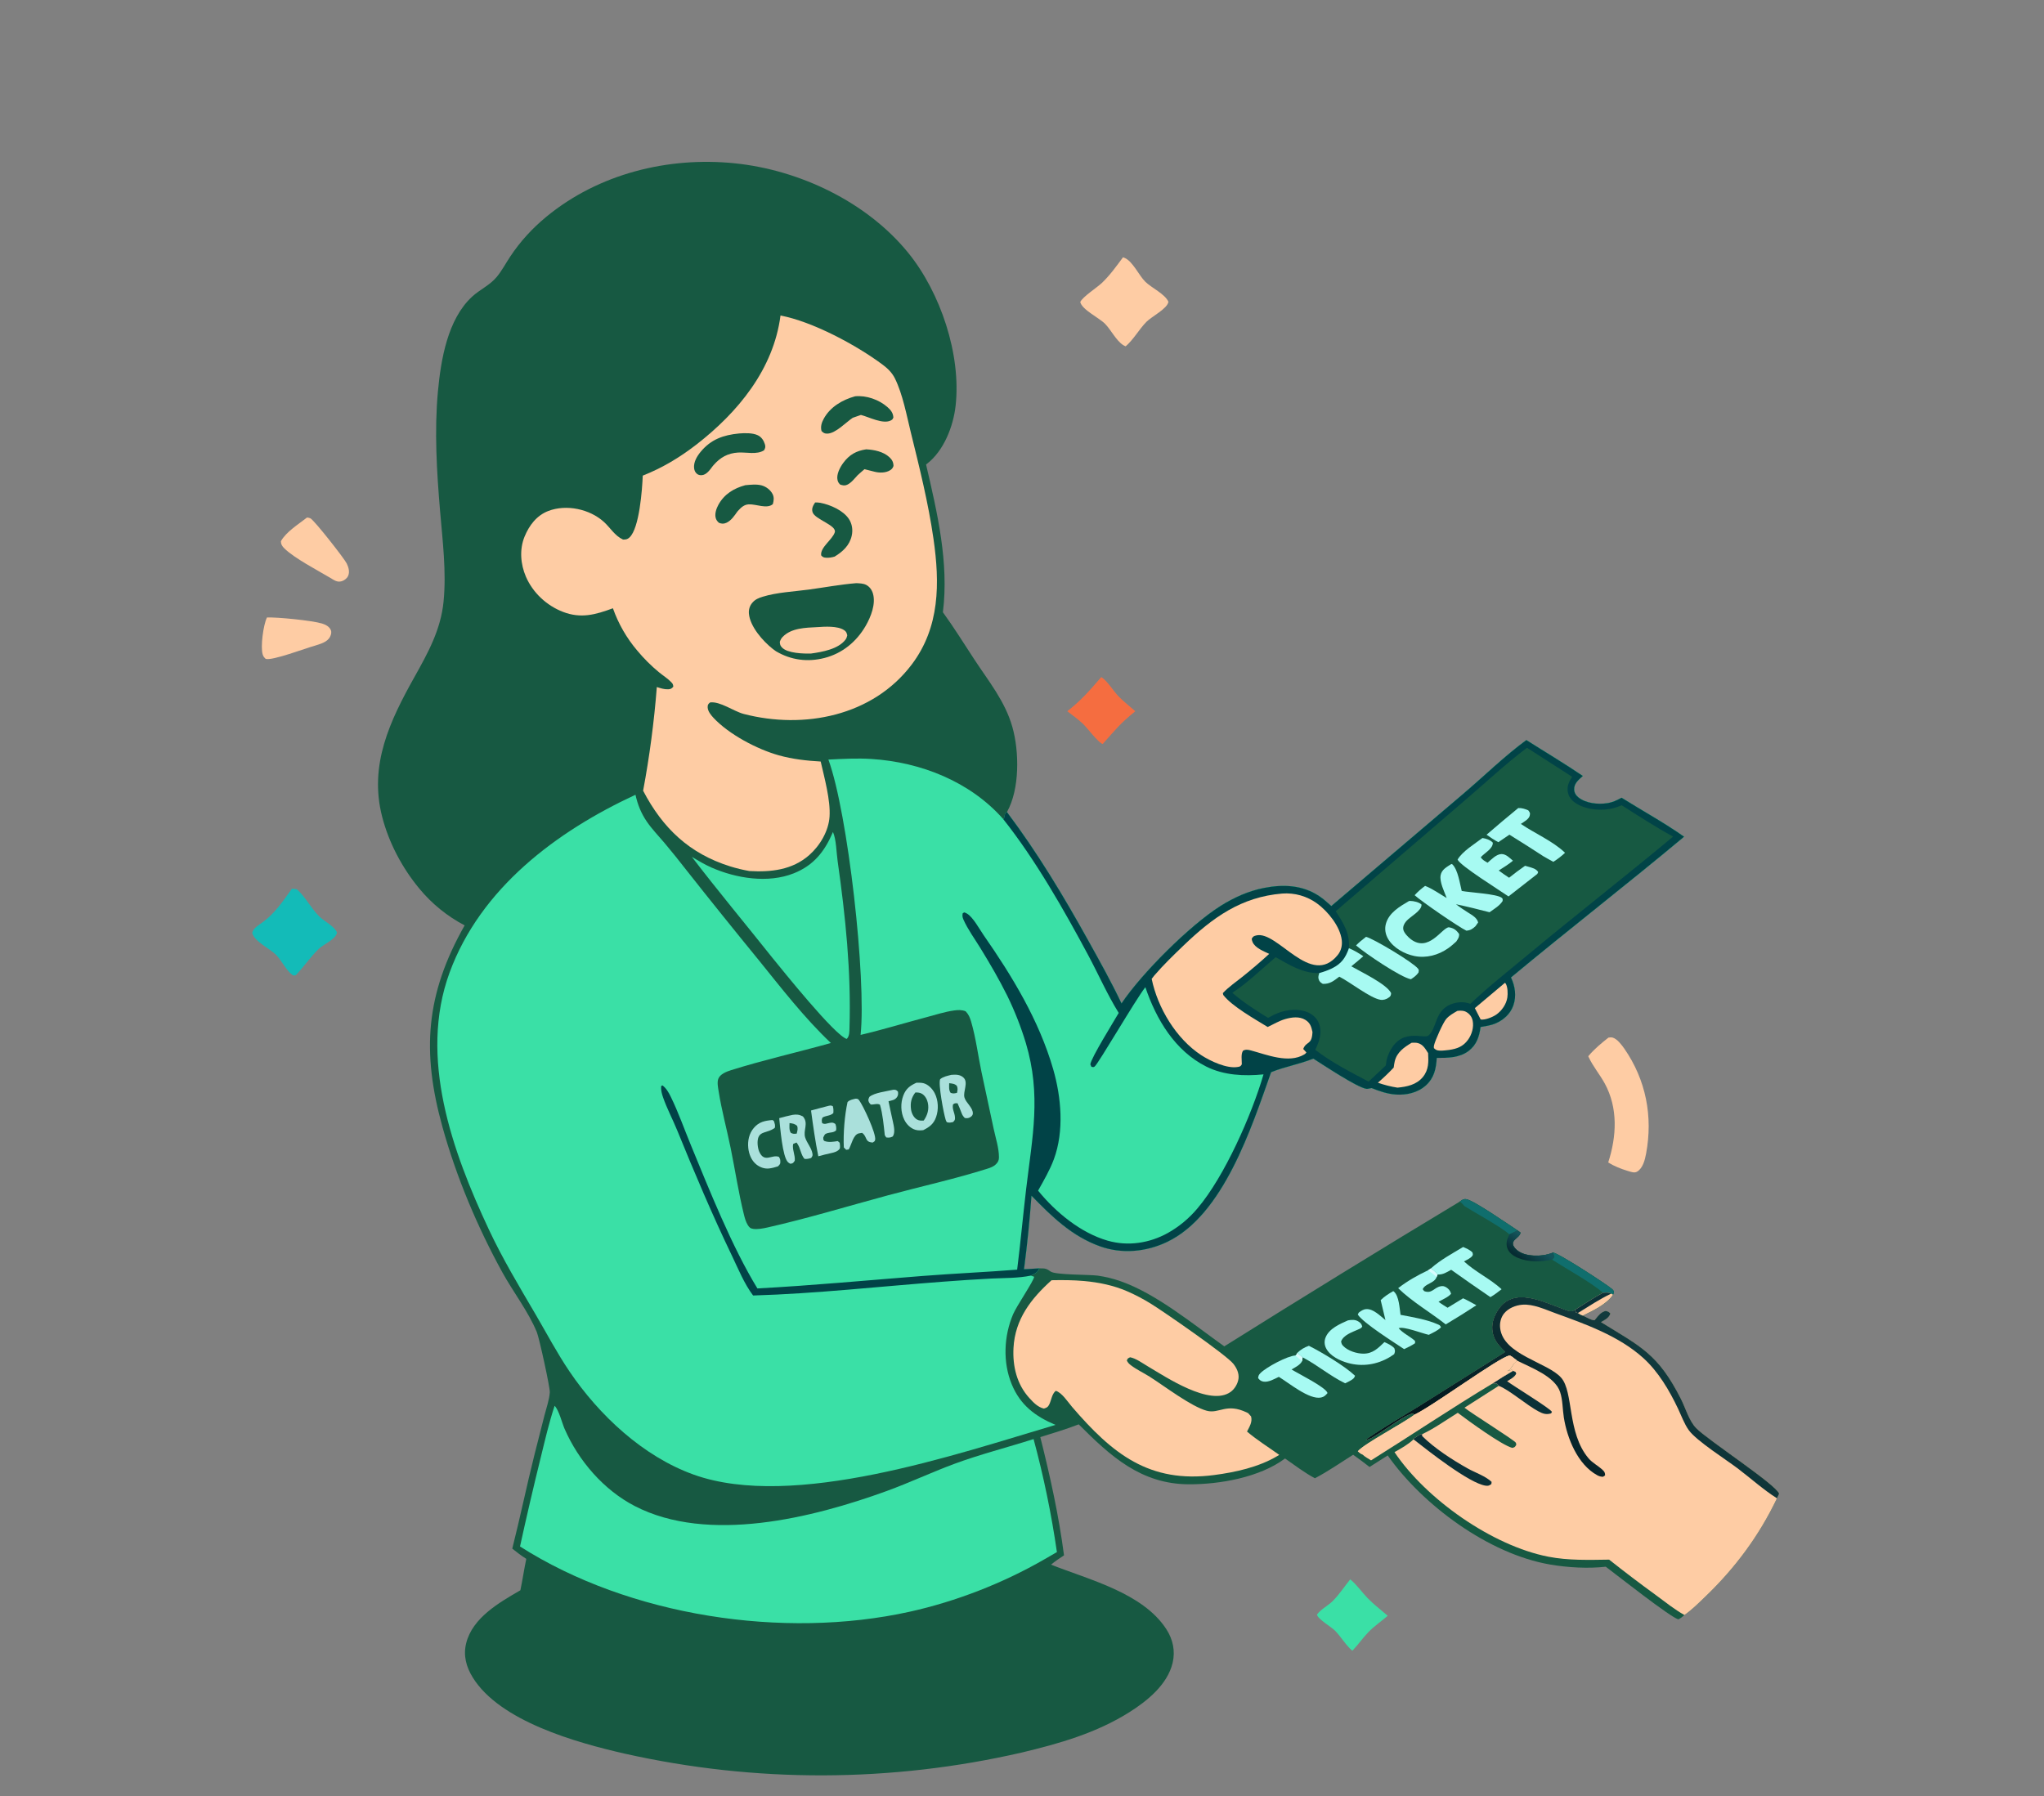 <svg width="256" height="225" viewBox="0 0 256 225" fill="none" xmlns="http://www.w3.org/2000/svg">
<rect x="0" y="0" width="256" height="225" fill="#808080" stroke="none"/>
<path d="M58.196 115.916C56.005 114.769 54.068 113.193 52.498 111.283C50.353 108.687 48.692 105.549 47.856 102.281C46.199 95.804 48.83 90.302 51.92 84.783C53.608 81.769 55.207 78.873 55.554 75.361C55.926 71.599 55.429 67.723 55.114 63.972C54.699 59.044 54.392 53.998 54.846 49.061C55.211 45.1 56.05 39.984 59.138 37.154C60.12 36.253 61.349 35.733 62.216 34.687C62.855 33.916 63.343 32.981 63.898 32.146C65.169 30.234 66.662 28.604 68.436 27.144C74.971 21.766 83.663 19.605 92.013 20.455C100.121 21.28 108.563 25.285 113.746 31.664C117.787 36.637 120.404 44.413 119.683 50.838C119.393 53.419 118.213 56.447 116.12 58.078L115.983 58.183C117.384 64.186 118.872 70.496 118.092 76.691C119.483 78.612 120.727 80.614 122.025 82.597C123.829 85.352 125.869 87.821 126.79 91.052C127.669 94.138 127.729 98.855 126.114 101.724C129.933 106.8 133.195 112.224 136.277 117.775C137.718 120.372 139.194 123.009 140.463 125.694C142.994 121.919 149.006 115.918 152.87 113.48C154.532 112.43 156.356 111.61 158.291 111.23C160.713 110.754 163.123 110.848 165.232 112.255C165.773 112.616 166.257 113.062 166.741 113.492L183.309 99.401C185.9 97.195 188.431 94.709 191.168 92.704C193.519 94.198 195.941 95.632 198.241 97.2C197.73 97.666 197.138 98.117 197.157 98.884C197.167 99.302 197.374 99.627 197.688 99.881C198.619 100.632 200.129 100.786 201.273 100.613C201.951 100.51 202.498 100.257 203.093 99.925C205.681 101.549 208.433 103.046 210.923 104.809C203.776 110.78 196.407 116.486 189.242 122.439C189.764 123.54 189.95 124.785 189.535 125.957C189.164 127.004 188.318 127.764 187.313 128.196C186.716 128.452 186.069 128.535 185.434 128.647C185.279 129.834 184.929 130.904 183.926 131.654C182.778 132.513 181.316 132.518 179.949 132.517C179.86 133.856 179.637 135.001 178.591 135.955C177.582 136.876 176.156 137.197 174.822 137.105C173.782 137.033 172.752 136.687 171.792 136.296C171.618 136.321 171.294 136.414 171.131 136.39C169.947 136.211 165.72 133.382 164.486 132.607C162.761 133.301 160.918 133.612 159.198 134.308C156.74 141.255 153.226 152.199 146.175 155.568C143.547 156.823 140.524 157.105 137.765 156.116C134.258 154.859 131.728 152.391 129.188 149.778C128.965 152.857 128.652 155.928 128.251 158.989L130.182 158.879C130.84 158.879 131.031 158.87 131.576 159.272C132.177 159.716 136.436 159.65 137.461 159.787C138.43 159.923 139.383 160.154 140.307 160.476C144.791 162.028 149.453 165.889 153.335 168.649C163.116 162.516 172.951 156.469 182.838 150.509C183.123 150.319 183.25 150.172 183.608 150.208C184.501 150.3 189.022 153.455 190.052 154.12L190.432 154.397C190.342 155.148 188.898 155.342 189.743 156.348C190.298 157.009 191.238 157.234 192.064 157.278C192.895 157.322 193.718 157.223 194.489 156.906C195.062 156.872 201.225 160.879 201.911 161.48C202.029 161.583 202.086 161.671 202.14 161.816L202.025 162.182C201.218 163.369 199.513 164.184 198.245 164.794C198.614 164.96 199.332 165.403 199.712 165.376L199.818 165.243C200.173 164.803 200.523 164.335 201.104 164.212C201.427 164.288 201.465 164.296 201.691 164.536C201.513 165.11 201.013 165.327 200.514 165.614C205.537 168.706 207.662 169.601 210.513 175.21C211.098 176.361 211.536 177.969 212.434 178.893C213.871 180.374 222.409 185.927 222.826 187.107C222.736 187.3 222.648 187.495 222.553 187.686C220.322 192.366 217.332 196.396 213.6 199.982C212.777 200.773 211.898 201.656 210.962 202.305C210.714 202.53 210.518 202.689 210.216 202.842C209.334 202.689 202.394 197.213 201.115 196.253C198.87 196.505 196.358 196.357 194.133 195.976C186.464 194.663 178.178 188.537 173.803 182.314C173.051 182.804 172.294 183.285 171.531 183.758C170.856 183.234 170.171 182.723 169.476 182.226C167.892 183.218 166.343 184.308 164.685 185.171C163.377 184.476 162.163 183.537 160.944 182.695C157.768 185.069 152.743 185.949 148.86 185.927C142.904 185.892 139.088 182.415 135.105 178.418C133.531 179.032 131.904 179.509 130.293 180.016C131.525 184.934 132.605 189.797 133.262 194.827C132.692 195.19 132.16 195.564 131.635 195.992C136.405 197.886 143.105 199.517 146.066 204.058C146.9 205.338 147.221 206.804 146.864 208.301C146.216 211.016 143.702 213.053 141.454 214.471C137.318 217.08 132.687 218.403 127.977 219.527C111.62 223.293 94.627 223.341 78.248 219.669C72.199 218.289 62.597 215.616 59.202 210.111C58.388 208.792 58.002 207.365 58.389 205.826C59.193 202.625 62.535 200.738 65.176 199.201C65.448 197.897 65.639 196.576 65.915 195.27C65.296 194.873 64.73 194.448 64.16 193.984C65.146 190.096 65.951 186.161 66.927 182.268L68.192 177.296C68.429 176.375 68.792 175.356 68.86 174.412C68.902 173.83 67.535 167.595 67.236 166.87C66.16 164.261 64.276 161.849 62.909 159.363C59.786 153.682 57.157 147.432 55.42 141.184C52.792 131.731 53.309 124.546 58.196 115.916Z" fill="#175942"/>
<path d="M191.173 92.703C193.523 94.197 195.945 95.632 198.246 97.199C197.734 97.666 197.143 98.116 197.161 98.884C197.171 99.301 197.378 99.627 197.693 99.881C198.624 100.632 200.133 100.786 201.277 100.612C201.956 100.51 202.503 100.256 203.097 99.925C205.686 101.548 208.437 103.045 210.928 104.809C203.78 110.78 196.411 116.485 189.247 122.439C189.769 123.539 189.954 124.784 189.54 125.956C189.169 127.004 188.323 127.764 187.317 128.195C186.72 128.452 186.074 128.535 185.439 128.646C185.284 129.833 184.934 130.903 183.931 131.653C182.783 132.512 181.321 132.518 179.954 132.517C179.864 133.856 179.641 135 178.596 135.955C177.587 136.876 176.161 137.197 174.826 137.105C173.786 137.033 172.757 136.687 171.796 136.295C171.622 136.32 171.298 136.413 171.136 136.389C169.952 136.211 165.725 133.382 164.49 132.607C162.766 133.301 160.922 133.612 159.203 134.307C156.745 141.255 153.23 152.199 146.179 155.568C143.552 156.823 140.528 157.105 137.769 156.116C134.263 154.858 131.733 152.39 129.193 149.778C128.969 152.856 128.657 155.928 128.255 158.989L130.187 158.879C129.973 159.292 129.856 159.407 129.448 159.616C129.382 159.65 129.317 159.685 129.252 159.718C129.206 159.742 129.159 159.764 129.113 159.786L129.522 159.932C129.482 160.444 127.328 163.583 126.885 164.627C125.729 167.346 125.578 170.634 126.709 173.388C127.786 176.012 129.649 177.408 132.196 178.488C119.798 182.147 99.388 189.203 86.881 184.716C80.551 182.445 75.047 177.289 71.317 171.779C69.759 169.478 68.466 167.011 67.062 164.616C65.004 161.106 62.94 157.67 61.212 153.98C56.652 144.244 52.41 132.488 56.301 121.848C60.177 111.252 69.707 104.137 79.59 99.556C79.864 100.783 80.29 101.859 81.001 102.903C81.64 103.842 82.474 104.702 83.208 105.57C84.145 106.686 85.06 107.821 85.952 108.974C88.942 112.762 91.966 116.524 95.021 120.26C97.897 123.815 100.738 127.5 104.063 130.651C99.918 131.812 95.66 132.768 91.558 134.054C91.007 134.227 90.173 134.545 89.959 135.146C89.799 135.594 89.93 136.215 90.002 136.677C90.376 139.071 91.031 141.445 91.513 143.821C92.073 146.578 92.496 149.402 93.169 152.128C93.277 152.565 93.408 153.048 93.646 153.434C93.831 153.735 93.973 153.882 94.333 153.934C94.888 154.014 95.599 153.875 96.15 153.751C101.128 152.628 106.29 151.057 111.245 149.72C115.37 148.608 119.632 147.674 123.699 146.382C124.068 146.264 124.459 146.118 124.738 145.837C125.001 145.571 125.114 145.338 125.114 144.964C125.116 143.812 124.691 142.523 124.45 141.391L122.943 134.357C122.501 132.269 122.232 130.034 121.634 127.992C121.483 127.474 121.319 127.069 120.942 126.678C120.45 126.48 119.989 126.505 119.468 126.578C118.329 126.739 117.172 127.117 116.059 127.411C113.301 128.14 110.56 128.986 107.785 129.635C108.52 122.624 106.207 101.856 103.751 95.146C105.551 95.055 107.355 94.956 109.156 95.072C115.333 95.47 121.506 97.902 125.653 102.606L125.75 102.511C125.773 102.4 125.819 102.174 125.85 102.072C125.914 101.862 125.925 101.814 126.118 101.723C129.938 106.799 133.199 112.223 136.281 117.775C137.723 120.371 139.198 123.008 140.468 125.694C142.998 121.919 149.01 115.918 152.874 113.479C154.537 112.43 156.36 111.609 158.296 111.229C160.718 110.753 163.127 110.848 165.237 112.255C165.777 112.615 166.261 113.061 166.746 113.492L183.314 99.401C185.904 97.195 188.436 94.708 191.173 92.703Z" fill="#3AE0A6"/>
<path d="M191.169 92.703C193.519 94.197 195.941 95.632 198.241 97.199C197.73 97.666 197.138 98.116 197.157 98.884C197.167 99.301 197.374 99.627 197.689 99.881C198.62 100.632 200.129 100.786 201.273 100.612C201.952 100.51 202.499 100.256 203.093 99.925C205.682 101.548 208.433 103.045 210.923 104.809C203.776 110.78 196.407 116.485 189.243 122.439C189.765 123.539 189.95 124.784 189.535 125.956C189.165 127.004 188.319 127.764 187.313 128.195C186.716 128.452 186.069 128.535 185.434 128.646C185.279 129.833 184.93 130.903 183.926 131.653C182.778 132.512 181.317 132.518 179.949 132.517C179.86 133.856 179.637 135 178.591 135.955C177.583 136.876 176.156 137.197 174.822 137.105C173.782 137.033 172.752 136.687 171.792 136.295C171.618 136.32 171.294 136.413 171.132 136.389C169.947 136.211 165.72 133.382 164.486 132.607C162.762 133.301 160.918 133.612 159.199 134.307C156.74 141.255 153.226 152.199 146.175 155.568C143.548 156.823 140.524 157.105 137.765 156.116C134.258 154.858 131.729 152.39 129.189 149.778C128.965 152.856 128.652 155.928 128.251 158.989L130.183 158.879C129.969 159.292 129.852 159.407 129.444 159.616C129.378 159.65 129.313 159.685 129.247 159.718C129.201 159.742 129.155 159.764 129.108 159.786C127.53 160.118 125.779 160.078 124.171 160.155C122.149 160.261 120.128 160.393 118.109 160.549C110.184 161.142 102.27 162.043 94.323 162.279C93.213 160.816 92.461 158.937 91.666 157.285C89.187 152.13 86.977 146.893 84.819 141.598C84.252 140.208 83.521 138.844 83.034 137.427C82.878 136.973 82.762 136.522 82.807 136.041L82.97 135.96C83.439 136.308 83.75 136.849 84.003 137.368C84.962 139.323 85.705 141.444 86.536 143.461C88.869 149.122 91.689 156.212 94.861 161.393C101.768 161.027 108.646 160.371 115.54 159.831C119.488 159.523 123.449 159.353 127.393 159.039C127.818 155.652 128.126 152.256 128.528 148.868C129.3 142.361 130.432 137.198 128.481 130.648C127.867 128.625 127.093 126.653 126.166 124.752C125.147 122.698 124.007 120.747 122.81 118.794C122.098 117.631 121.208 116.419 120.66 115.176C120.537 114.896 120.521 114.716 120.565 114.418L120.751 114.287C120.927 114.343 120.92 114.332 121.107 114.439C121.863 114.874 122.679 116.4 123.183 117.124C126.781 122.29 130.132 127.809 131.898 133.903C132.924 137.444 133.295 141.686 131.993 145.207C131.486 146.579 130.724 147.868 130.015 149.144C132.208 151.835 135.334 154.433 138.726 155.409C141.277 156.143 143.983 155.722 146.282 154.439C147.694 153.643 148.948 152.597 149.986 151.353C153.366 147.379 156.79 139.601 158.247 134.581C155.832 134.821 153.281 134.707 151.074 133.599C147.151 131.631 144.808 127.681 143.45 123.659C142.235 125.187 137.521 133.326 137.088 133.606C136.924 133.712 136.865 133.66 136.692 133.627L136.56 133.33C136.621 132.56 139.544 127.874 140.114 126.882C138.699 124.612 137.573 122.044 136.308 119.68C133.254 113.971 129.657 107.652 125.648 102.606L125.746 102.511C125.769 102.4 125.815 102.174 125.846 102.072C125.91 101.862 125.921 101.814 126.114 101.723C129.933 106.799 133.195 112.223 136.277 117.775C137.719 120.371 139.194 123.008 140.464 125.694C142.994 121.919 149.006 115.918 152.87 113.479C154.533 112.43 156.356 111.609 158.292 111.229C160.714 110.753 163.123 110.848 165.233 112.255C165.773 112.615 166.257 113.061 166.741 113.492L183.309 99.401C185.9 97.195 188.432 94.708 191.169 92.703Z" fill="#014347"/>
<path d="M191.248 93.668L196.9 97.302C196.507 97.932 196.219 98.483 196.367 99.244C196.491 99.882 196.921 100.351 197.465 100.678C198.776 101.464 200.702 101.619 202.173 101.21C202.49 101.122 202.804 100.991 203.109 100.87C205.216 102.209 207.357 103.601 209.548 104.797C203.545 109.801 197.374 114.602 191.363 119.597C188.944 121.606 186.431 123.577 184.152 125.743C183.347 125.434 182.428 125.494 181.632 125.836C179.676 126.677 179.974 128.808 178.9 129.723C178.317 130.22 175.236 128.477 173.8 132.33C173.666 132.69 173.61 133.088 173.562 133.467C172.85 134.146 172.133 134.819 171.41 135.486C169.161 134.302 166.751 133.063 164.733 131.509C165.21 130.482 165.615 129.427 165.223 128.289C164.992 127.618 164.495 127.126 163.855 126.834C162.686 126.3 161.186 126.445 160.016 126.912C159.602 127.077 159.209 127.29 158.819 127.503C157.273 126.542 155.713 125.565 154.344 124.36C156.326 123.06 157.969 121.422 159.77 119.899C161.477 120.859 163.184 121.941 165.221 121.894C165.77 121.741 166.33 121.546 166.842 121.293C168.015 120.714 168.521 119.972 168.943 118.779C169.085 116.917 168.26 115.635 167.288 114.148L183.536 100.198C186.075 98.032 188.584 95.668 191.248 93.668Z" fill="#175942"/>
<path d="M165.225 121.892C165.774 121.74 166.334 121.545 166.846 121.292C168.019 120.713 168.525 119.971 168.947 118.777C169.611 119.054 170.158 119.375 170.748 119.783C170.25 120.205 169.758 120.64 169.243 121.043C170.38 121.703 173.682 123.261 174.231 124.402C174.193 124.708 174.204 124.747 173.948 124.947C173.66 125.173 173.254 125.295 172.893 125.236C171.601 125.022 169.091 123.017 167.742 122.341C167.056 122.854 166.573 123.279 165.673 123.242C165.37 123.057 165.25 122.981 165.142 122.615C165.074 122.382 165.161 122.115 165.225 121.892Z" fill="#A7FAF2"/>
<path d="M181.783 108.223L181.907 108.273C182.615 108.997 182.824 110.628 183.073 111.603C184.074 111.798 187.455 111.966 188.088 112.463C188.251 112.591 188.194 112.678 188.196 112.865C187.819 113.465 187.124 113.86 186.557 114.272C185.16 113.908 183.767 113.564 182.354 113.268C182.86 113.662 183.373 113.994 183.912 114.337C184.386 114.639 185 114.977 185.128 115.551L184.795 116.021C184.422 116.37 184.163 116.539 183.657 116.579C182.707 116.135 177.993 112.889 177.176 112.137C177.585 111.681 177.999 111.333 178.486 110.968C179.428 111.331 180.312 111.98 181.187 112.488C180.899 111.688 180.267 110.471 180.433 109.62C180.572 108.906 181.226 108.586 181.783 108.223Z" fill="#A7FAF2"/>
<path d="M185.668 104.971C186.098 105.03 186.693 105.232 186.969 105.558C186.986 106.334 185.943 106.827 185.459 107.38C185.654 107.72 185.984 107.865 186.309 108.071C186.776 107.673 187.406 106.989 188.056 106.981C188.619 106.973 189.087 107.474 189.488 107.816C188.934 108.279 188.314 108.653 187.709 109.044C188.124 109.366 188.569 109.653 189.004 109.949C189.657 109.424 190.32 108.929 191.008 108.45C191.141 108.487 191.274 108.524 191.407 108.563C191.84 108.69 192.417 108.817 192.65 109.243L192.541 109.474L188.93 112.29C187.897 111.566 182.869 108.438 182.555 107.674C183.168 106.626 184.7 105.71 185.668 104.971Z" fill="#A7FAF2"/>
<path d="M176.477 112.863C176.528 112.86 176.578 112.853 176.628 112.854C177.06 112.861 177.726 113.002 178.04 113.31C178.077 114.101 176.624 114.803 176.121 115.396C175.873 115.688 175.688 116.038 175.756 116.434C175.827 116.851 176.382 117.412 176.711 117.659C178.936 119.327 180.549 116.281 181.439 116.151C182.075 116.256 182.375 116.476 182.747 116.995C182.77 117.403 182.6 117.615 182.388 117.94C182.062 118.237 181.721 118.54 181.359 118.792C180.135 119.647 178.614 120.057 177.137 119.752C175.901 119.497 174.539 118.75 173.872 117.645C173.52 117.062 173.394 116.386 173.574 115.723C173.956 114.326 175.315 113.546 176.477 112.863Z" fill="#A7FAF2"/>
<path d="M190.153 101.219C190.595 101.197 191 101.329 191.403 101.499C191.597 101.759 191.673 101.833 191.588 102.178C191.479 102.625 190.836 102.961 190.479 103.206C192.227 104.402 194.503 105.362 196.014 106.824C195.539 107.264 195.092 107.61 194.546 107.957C194.132 107.738 193.727 107.499 193.319 107.269C191.906 106.348 190.482 105.443 189.049 104.554L187.658 105.495C187.136 105.222 186.667 104.895 186.184 104.56C187.492 103.429 188.815 102.315 190.153 101.219Z" fill="#A7FAF2"/>
<path d="M171.091 117.348C172.106 117.624 176.985 120.552 177.6 121.338C177.752 121.531 177.688 121.589 177.661 121.82C177.39 122.205 177.101 122.406 176.711 122.664C175.426 122.428 170.963 119.404 169.836 118.425C170.23 118.025 170.648 117.69 171.091 117.348Z" fill="#A7FAF2"/>
<path d="M160.586 111.929C162.149 111.81 163.702 112.253 164.966 113.179C166.325 114.168 167.846 116.054 168.048 117.755C168.128 118.429 167.975 119.091 167.545 119.624C164.173 123.798 159.995 116.503 157.327 117.179C156.986 117.265 156.94 117.313 156.771 117.595C156.8 117.771 156.798 117.814 156.875 117.996C157.191 118.75 158.279 119.16 158.963 119.484C157.904 120.461 156.781 121.408 155.66 122.313C154.818 122.991 153.897 123.608 153.156 124.399L153.209 124.637C154.321 126.073 157.166 127.652 158.77 128.644C159.509 128.298 160.186 127.877 160.976 127.65C161.788 127.417 162.74 127.288 163.496 127.757C164.098 128.131 164.237 128.606 164.38 129.269C164.311 130.957 163.615 130.378 163.222 131.397L163.619 131.831C163.475 131.999 163.51 131.99 163.353 132.084C161.393 133.254 158.666 132.117 156.694 131.588C156.332 131.491 156.026 131.426 155.684 131.612C155.394 132.047 155.54 132.804 155.531 133.323C155.374 133.568 155.353 133.592 155.049 133.648C153.673 133.902 151.579 132.913 150.448 132.173C147.307 130.12 144.988 126.245 144.242 122.615C144.349 122.47 144.453 122.33 144.571 122.193C145.713 120.863 147 119.621 148.265 118.409C151.905 114.923 155.432 112.36 160.586 111.929Z" fill="#FECCA4"/>
<path d="M176.8 130.62C177.056 130.611 177.334 130.594 177.584 130.66C178.223 130.828 178.533 131.395 178.864 131.916C178.924 133.017 178.951 134.006 178.205 134.914C177.409 135.883 176.208 136.131 175.026 136.242C174.17 136.11 173.393 135.908 172.574 135.626C173.27 135.02 173.921 134.399 174.554 133.728C174.589 133.467 174.622 133.202 174.683 132.946C174.952 131.808 175.859 131.181 176.8 130.62Z" fill="#FECCA4"/>
<path d="M182.53 126.626C182.934 126.589 183.284 126.559 183.655 126.771C184.081 127.016 184.351 127.393 184.447 127.876C184.608 128.679 184.333 129.603 183.857 130.253C183.24 131.097 182.491 131.372 181.488 131.519C181.118 131.555 180.712 131.621 180.34 131.606C179.989 131.593 179.837 131.531 179.588 131.292C179.578 131.143 179.567 131.11 179.603 130.943C179.732 130.348 180.74 128.095 181.122 127.649C181.507 127.201 182.025 126.917 182.53 126.626Z" fill="#FECCA4"/>
<path d="M188.484 123.111C188.517 123.145 188.561 123.17 188.585 123.211C188.839 123.639 188.857 124.458 188.789 124.936C188.667 125.787 188.091 126.612 187.393 127.098C186.959 127.399 185.978 127.804 185.445 127.703L184.715 126.281L188.484 123.111Z" fill="#FECCA4"/>
<path d="M188.512 169.344C187.987 168.818 187.442 168.279 187.145 167.584C186.765 166.695 186.819 165.695 187.215 164.822C188.955 160.984 192.667 162.803 195.508 163.862C195.84 163.986 196.468 164.282 196.818 164.244C196.98 164.226 197.121 164.125 197.273 164.066L197.379 164.387L197.622 164.471C197.83 164.603 198.005 164.737 198.248 164.792C198.616 164.958 199.334 165.401 199.715 165.375L199.821 165.241C200.175 164.801 200.525 164.333 201.106 164.21C201.43 164.286 201.467 164.294 201.693 164.535C201.515 165.108 201.015 165.325 200.516 165.612C205.539 168.704 207.664 169.599 210.516 175.208C211.101 176.359 211.539 177.967 212.436 178.891C213.874 180.372 222.412 185.925 222.828 187.105C222.738 187.299 222.651 187.493 222.555 187.684C220.324 192.364 217.335 196.395 213.603 199.98C212.779 200.771 211.901 201.654 210.964 202.303C209.708 201.596 208.554 200.666 207.395 199.813C205.411 198.371 203.457 196.888 201.535 195.365C199.001 195.401 196.431 195.484 193.932 194.999C186.891 193.632 178.592 187.777 174.653 181.898C175.471 181.44 176.359 180.946 177.04 180.297L177.016 180.213C177.365 180.061 177.78 179.611 178.127 179.645C179.658 178.933 181.136 177.858 182.58 176.972C183.814 177.909 188.157 181.077 189.42 181.368C189.741 181.272 189.729 181.271 189.903 180.984C189.887 180.898 189.897 180.803 189.856 180.727C189.68 180.399 184.342 177.074 183.418 176.335L187.708 173.593C187.651 173.485 187.542 173.39 187.46 173.3L186.896 173.323C187.741 172.762 188.604 172.228 189.483 171.721L189.343 171.582L188.79 171.754L188.962 171.596L189.029 171.679C189.036 171.615 189.515 171.018 189.626 170.786L190.002 170.43L189.605 170.128C189.458 170.026 189.212 169.787 189.033 169.81C187.815 169.969 179.314 176.233 177.132 177.218L177 177.061C175.835 177.088 171.676 180.645 171.051 180.332C173.186 178.829 175.513 177.508 177.732 176.128L188.512 169.344Z" fill="#FECCA4"/>
<path d="M188.512 169.344C187.987 168.818 187.442 168.279 187.145 167.584C186.765 166.695 186.819 165.695 187.215 164.822C188.955 160.984 192.667 162.803 195.508 163.862C195.84 163.986 196.468 164.282 196.818 164.244C196.98 164.226 197.121 164.125 197.273 164.066L197.379 164.387L197.622 164.471C197.83 164.603 198.005 164.737 198.248 164.792C198.616 164.958 199.334 165.401 199.715 165.375L199.821 165.241C200.175 164.801 200.525 164.333 201.106 164.21C201.43 164.286 201.467 164.294 201.693 164.535C201.515 165.108 201.015 165.325 200.516 165.612C205.539 168.704 207.664 169.599 210.516 175.208C211.101 176.359 211.539 177.967 212.436 178.891C213.874 180.372 222.412 185.925 222.828 187.105C222.738 187.299 222.651 187.493 222.555 187.684C220.85 186.601 219.268 185.177 217.656 183.951C216.203 182.845 212.49 180.495 211.523 179.163C210.95 178.373 210.584 177.336 210.164 176.451C209.081 174.169 207.697 171.81 205.802 170.1C202.735 167.334 198.576 165.862 194.758 164.478C193.485 164.017 192.026 163.321 190.651 163.433C189.823 163.5 188.916 163.867 188.382 164.524C187.969 165.033 187.816 165.703 187.885 166.348C188.248 169.721 193.86 170.652 195.537 172.587C197.096 174.385 196.26 179.467 198.947 182.663C199.438 183.247 200.172 183.61 200.727 184.135C200.963 184.357 201.032 184.496 201.028 184.812L200.772 184.986C200.487 184.975 200.299 184.93 200.045 184.791C197.593 183.457 196.275 180.166 195.862 177.558C195.696 176.511 195.731 175.374 195.394 174.364C194.738 172.392 191.734 171.314 190.002 170.43L189.605 170.128C189.458 170.026 189.212 169.787 189.033 169.81C187.815 169.969 179.314 176.233 177.132 177.218L177 177.061C175.835 177.088 171.676 180.645 171.051 180.332C173.186 178.829 175.513 177.508 177.732 176.128L188.512 169.344Z" fill="url(#paint0_linear_202_28793)"/>
<path d="M177.04 180.298L177.016 180.214C177.364 180.062 177.779 179.612 178.127 179.646L178.103 179.868C179.663 181.424 181.881 182.854 183.801 183.932C184.74 184.46 186.038 184.887 186.815 185.624L186.786 185.896C186.523 186.089 186.399 186.148 186.066 186.1C184.012 185.803 178.839 181.71 177.04 180.298Z" fill="#0B3137"/>
<path d="M189.486 171.723L189.808 171.847L189.901 172.06C189.716 172.493 189.151 172.773 188.759 173.015C189.65 173.679 194.094 176.384 194.371 176.849L194.272 177.044C193.644 177.23 193.253 177.091 192.681 176.791C191.249 176.038 188.946 174.04 187.71 173.594C187.654 173.486 187.545 173.391 187.462 173.302L186.898 173.325C187.744 172.764 188.607 172.229 189.486 171.723Z" fill="#0B3137"/>
<path d="M182.843 150.51C183.128 150.32 183.255 150.172 183.613 150.209C184.506 150.3 189.028 153.456 190.057 154.121L190.437 154.398C190.347 155.148 188.903 155.342 189.748 156.349C190.303 157.01 191.244 157.235 192.07 157.279C192.901 157.323 193.724 157.224 194.494 156.907C195.067 156.873 201.231 160.88 201.917 161.48C202.034 161.583 202.091 161.671 202.145 161.817L202.03 162.183C201.223 163.369 199.519 164.185 198.251 164.795C198.008 164.739 197.833 164.605 197.625 164.474L197.382 164.39L197.275 164.068C197.124 164.128 196.982 164.228 196.821 164.246C196.471 164.284 195.843 163.988 195.511 163.864C192.669 162.805 188.958 160.987 187.217 164.825C186.821 165.698 186.768 166.697 187.148 167.586C187.444 168.281 187.989 168.821 188.515 169.346L177.735 176.13C175.516 177.51 173.189 178.831 171.054 180.334C168.957 181.399 166.881 182.923 164.9 184.192C162.422 182.388 159.807 180.769 157.38 178.894C157.544 178.583 157.795 178.198 157.845 177.846C157.908 177.397 157.813 176.972 157.532 176.612C156.804 175.679 155.236 175.583 154.153 175.468C154.572 175.159 155.029 174.849 155.367 174.449C155.868 173.854 156.188 173.09 156.115 172.304C155.99 170.957 154.961 170.023 154 169.197C156.549 167.479 159.221 165.9 161.831 164.278L183.383 151.06C183.228 150.831 183.056 150.684 182.843 150.51Z" fill="#175942"/>
<path d="M194.494 156.906C195.067 156.872 201.231 160.88 201.917 161.48C202.034 161.583 202.091 161.671 202.145 161.816L202.03 162.183L201.79 162.045C201.45 161.862 201.161 161.923 200.779 161.928C199.023 160.483 196.345 159.038 194.375 157.782C194.568 157.647 194.582 157.613 194.679 157.411L194.494 156.906Z" fill="#106E6D"/>
<path d="M182.84 150.51C183.125 150.32 183.252 150.172 183.61 150.209C184.503 150.3 189.024 153.456 190.054 154.121C189.72 154.296 189.387 154.466 189.043 154.62C188.088 153.746 184.664 151.864 183.38 151.06C183.225 150.831 183.053 150.684 182.84 150.51Z" fill="#106E6D"/>
<path d="M190.055 154.119L190.435 154.396C190.345 155.147 188.901 155.341 189.747 156.347C190.302 157.008 191.242 157.233 192.068 157.277C192.899 157.321 193.722 157.222 194.493 156.905L194.677 157.409C194.58 157.612 194.566 157.645 194.373 157.78C193.013 158.098 191.465 158.11 190.152 157.582C189.579 157.352 189.011 156.976 188.793 156.369C188.562 155.723 188.758 155.204 189.045 154.619C189.389 154.464 189.721 154.294 190.055 154.119Z" fill="url(#paint1_linear_202_28793)"/>
<path d="M200.776 161.928C201.158 161.923 201.448 161.862 201.788 162.044L202.028 162.182C201.221 163.369 199.517 164.184 198.248 164.794C198.006 164.738 197.831 164.605 197.623 164.473L197.38 164.389L197.273 164.068C198.427 163.336 199.571 162.571 200.776 161.928Z" fill="#FECCA4"/>
<path d="M200.776 161.928C201.158 161.923 201.448 161.862 201.788 162.044C200.338 162.736 198.987 163.63 197.623 164.473L197.38 164.389L197.273 164.068C198.427 163.336 199.571 162.571 200.776 161.928Z" fill="#0B3137"/>
<path d="M174.498 161.729C174.527 161.749 174.558 161.768 174.584 161.791C175.23 162.359 175.283 163.878 175.411 164.701C176.857 164.975 178.666 165.273 180.012 165.865C180.278 165.982 180.364 165.986 180.475 166.266C180.054 166.693 179.476 166.932 178.947 167.204C178.178 167.047 175.786 166.104 175.174 166.377C175.726 167.021 176.587 167.389 177.224 167.964L177.233 168.251C176.802 168.555 176.329 168.767 175.856 168.996C174.598 168.15 170.773 165.749 170.055 164.671L170.172 164.429C170.465 164.206 170.731 164.007 171.118 163.983C172.005 163.929 172.878 164.847 173.52 165.357L172.923 162.859C173.408 162.379 173.914 162.067 174.498 161.729Z" fill="#A7FAF2"/>
<path d="M179.217 158.875C179.489 159.109 179.84 159.356 180.046 159.646L179.923 159.977C179.628 160.769 178.523 160.759 178.188 161.486L178.367 161.727C179.333 162.099 179.582 161.297 180.418 161.126C180.703 161.068 180.883 161.109 181.13 161.253C181.435 161.431 181.661 161.726 181.739 162.061C181.405 162.479 180.637 162.792 180.168 163.061C180.525 163.339 180.92 163.571 181.303 163.812L183.243 162.628C183.816 162.886 184.36 163.195 184.909 163.501C183.647 164.328 182.367 165.127 181.071 165.899C179.153 164.39 176.852 163.055 175.113 161.361C176.247 160.47 177.558 159.734 178.858 159.12C178.947 159.088 179.136 158.932 179.217 158.875Z" fill="#A7FAF2"/>
<path d="M179.219 158.875C179.491 159.109 179.842 159.356 180.048 159.646L179.924 159.977C179.609 159.656 179.218 159.393 178.859 159.12C178.949 159.088 179.138 158.932 179.219 158.875Z" fill="#D8FCFD"/>
<path d="M168.827 165.393C169.28 165.315 169.713 165.276 170.123 165.528C170.414 165.707 170.54 165.857 170.615 166.183C170.423 166.392 170.502 166.348 170.274 166.458C170.205 166.49 170.135 166.519 170.066 166.55C169.325 166.884 168.275 167.221 167.966 168.028C168.016 168.297 168.036 168.398 168.235 168.604C168.827 169.217 169.921 169.561 170.756 169.564C171.934 169.568 172.599 168.875 173.394 168.115C173.861 168.33 174.263 168.5 174.627 168.875C174.744 169.242 174.742 169.259 174.615 169.624C174.435 169.756 174.249 169.88 174.058 169.995C172.458 170.945 170.614 171.232 168.813 170.727C167.811 170.445 166.583 169.871 166.088 168.894C165.866 168.455 165.84 167.977 166.027 167.522C166.485 166.405 167.799 165.853 168.827 165.393Z" fill="#A7FAF2"/>
<path d="M183.252 156.201C183.677 156.395 184.095 156.551 184.423 156.894C184.452 157.076 184.517 157.162 184.395 157.322C184.161 157.626 183.697 157.825 183.36 158.01C184.79 159.329 186.633 160.176 188.067 161.492C187.611 161.844 187.168 162.193 186.668 162.483C185.016 161.36 183.377 160.218 181.752 159.056C181.192 159.366 180.715 159.692 180.048 159.647C179.842 159.357 179.491 159.11 179.219 158.876C180.391 157.825 181.903 157.014 183.252 156.201Z" fill="#A7FAF2"/>
<path d="M162.25 169.79C162.393 169.685 162.411 169.618 162.483 169.461C162.699 169.655 162.907 169.858 163.145 170.024L163.08 170.504C162.817 171 162.226 171.263 161.763 171.546C162.613 172.077 166.063 173.771 166.266 174.498C166.031 174.779 165.839 174.975 165.464 175.056C163.989 175.374 161.443 173.24 160.168 172.469C159.601 172.734 158.864 173.182 158.215 173.062C157.915 173.007 157.745 172.852 157.57 172.62C157.614 172.317 157.638 172.237 157.859 172.006C158.56 171.273 161.25 169.838 162.25 169.79Z" fill="#A7FAF2"/>
<path d="M162.25 169.79C162.393 169.685 162.411 169.618 162.483 169.461C162.699 169.655 162.907 169.858 163.145 170.024L163.079 170.504C162.813 170.253 162.513 170.048 162.25 169.79Z" fill="#D8FCFD"/>
<path d="M162.484 169.461C162.934 169.028 163.345 168.791 163.931 168.578C165.533 169.378 168.436 171.119 169.711 172.329C169.626 172.631 169.456 172.744 169.196 172.904C168.967 173.045 168.713 173.159 168.471 173.276C166.591 172.368 164.988 170.981 163.146 170.024C162.908 169.858 162.7 169.656 162.484 169.461Z" fill="#A7FAF2"/>
<path d="M177.134 177.218C179.316 176.233 187.818 169.969 189.035 169.81C189.214 169.787 189.46 170.026 189.607 170.128L190.004 170.43L189.628 170.786C189.518 171.018 189.038 171.615 189.031 171.679L188.964 171.596L188.793 171.754L189.345 171.582L189.485 171.721C188.606 172.228 187.743 172.762 186.898 173.323C181.774 176.406 176.789 179.758 171.717 182.931C171.353 182.704 170.936 182.487 170.632 182.185C170.397 182.089 170.259 181.954 170.062 181.794C170.843 180.844 175.703 178.314 177.134 177.218Z" fill="#FECCA4"/>
<path d="M177.134 177.218C179.316 176.233 187.818 169.969 189.035 169.81C189.214 169.787 189.46 170.026 189.607 170.128C185.665 172.529 181.816 175.108 177.929 177.599C175.72 179.014 173.421 180.318 171.245 181.779C171.234 181.827 171.222 181.875 171.212 181.923C171.168 182.14 171.178 182.055 171.202 182.291C171.137 182.273 171.072 182.254 171.007 182.238C170.752 182.172 170.856 182.184 170.632 182.185C170.397 182.089 170.259 181.954 170.062 181.794C170.843 180.844 175.703 178.314 177.134 177.218Z" fill="#FECCA4"/>
<path d="M189.605 170.129L190.001 170.431L189.626 170.787C185.817 173.447 181.752 175.855 177.826 178.343C176.24 179.348 173.389 181.411 171.752 182.095C171.502 182.048 171.418 181.96 171.242 181.78C173.418 180.319 175.718 179.015 177.926 177.6C181.814 175.109 185.663 172.53 189.605 170.129Z" fill="#FECCA4"/>
<path d="M97.754 39.523C101.756 40.276 107.258 43.219 110.565 45.694C111.204 46.173 111.738 46.698 112.093 47.421C113.072 49.417 113.544 52.009 114.075 54.163C115.155 58.544 116.269 63.01 116.912 67.48C117.713 73.042 117.726 78.564 114.182 83.25C109.303 89.7 100.701 91.389 93.16 89.435C91.892 89.106 90.183 87.819 88.931 87.991C88.689 88.201 88.612 88.282 88.633 88.637C88.662 89.105 89.052 89.586 89.355 89.911C91.291 91.99 94.83 93.854 97.536 94.613C99.245 95.092 101.021 95.292 102.787 95.391C103.252 97.432 104.028 100.223 103.897 102.288C103.783 104.094 102.698 105.929 101.351 107.112C99.227 108.979 96.561 109.263 93.853 109.108C93.035 108.964 92.228 108.768 91.435 108.521C86.334 106.92 82.998 103.742 80.547 99.048C81.351 94.753 81.924 90.418 82.263 86.061C82.711 86.203 83.199 86.364 83.676 86.342C84.007 86.328 84.116 86.261 84.327 86.017C84.3 85.712 84.264 85.65 84.041 85.422C83.598 84.969 83.023 84.611 82.533 84.207C81.542 83.39 80.63 82.481 79.81 81.493C78.48 79.927 77.448 78.131 76.764 76.194C74.595 76.994 72.762 77.518 70.494 76.64C68.459 75.851 66.731 74.243 65.865 72.232C65.193 70.669 65.044 68.812 65.698 67.22C66.278 65.81 67.21 64.567 68.674 64.006C70.942 63.138 73.837 63.763 75.613 65.356C76.449 66.107 76.978 67.104 78.034 67.589C78.39 67.582 78.563 67.576 78.836 67.327C80.092 66.177 80.437 61.24 80.501 59.579C82.951 58.611 85.108 57.318 87.192 55.707C92.417 51.67 96.884 46.248 97.754 39.523Z" fill="#FECCA4"/>
<path d="M107.252 73.049C107.656 73.073 108.105 73.072 108.473 73.26C108.916 73.487 109.198 73.889 109.334 74.359C109.707 75.651 109.079 77.25 108.434 78.375C107.293 80.366 105.501 81.847 103.265 82.419C101.147 82.961 99.084 82.694 97.194 81.584C97.059 81.492 96.927 81.396 96.798 81.296C95.558 80.32 93.941 78.495 93.797 76.865C93.752 76.358 93.9 75.88 94.233 75.493C94.593 75.074 95.017 74.905 95.537 74.745C97.33 74.195 99.438 74.103 101.303 73.851C103.284 73.583 105.259 73.209 107.252 73.049Z" fill="#175942"/>
<path d="M102.361 78.555C103.316 78.49 104.886 78.388 105.708 78.924C105.993 79.11 106.039 79.272 106.117 79.588C106.069 79.78 106.022 79.952 105.901 80.114C105 81.317 102.974 81.669 101.582 81.863C100.631 81.892 98.633 81.836 97.947 81.113C97.698 80.85 97.698 80.74 97.668 80.398C97.754 80.152 97.843 79.968 98.023 79.781C99.108 78.651 100.91 78.63 102.361 78.555Z" fill="#FECCA4"/>
<path d="M92.575 54.297C93.284 54.241 94.264 54.212 94.914 54.524C95.372 54.744 95.647 55.164 95.796 55.639C95.899 55.969 95.851 56.102 95.701 56.401C94.775 56.995 93.487 56.621 92.434 56.687C91.151 56.767 90.207 57.301 89.375 58.257L89.266 58.383C88.938 58.82 88.501 59.481 87.89 59.525C87.691 59.539 87.473 59.499 87.316 59.374C87.082 59.188 86.969 58.952 86.933 58.656C86.844 57.896 87.292 57.151 87.756 56.591C89.055 55.021 90.619 54.486 92.575 54.297Z" fill="#175942"/>
<path d="M107.1 49.639C108.509 49.507 110.067 50.054 111.136 50.981C111.564 51.351 111.855 51.722 111.892 52.301C111.798 52.489 111.809 52.532 111.614 52.644C110.641 53.203 108.841 52.233 107.827 51.977L106.803 52.332C105.956 52.895 104.657 54.299 103.619 54.316C103.258 54.321 103.147 54.235 102.893 53.994C102.746 53.457 102.898 52.955 103.157 52.475C103.971 50.968 105.5 50.083 107.1 49.639Z" fill="#175942"/>
<path d="M93.349 60.776C94.002 60.72 94.743 60.628 95.386 60.801C95.953 60.953 96.513 61.378 96.774 61.912C96.97 62.312 96.909 62.741 96.791 63.151C96.046 63.792 94.705 63.125 93.771 63.177C93.189 63.21 92.821 63.565 92.45 63.97L92.347 64.085C91.988 64.594 91.581 65.209 90.994 65.478C90.641 65.639 90.393 65.625 90.042 65.487C89.859 65.314 89.752 65.201 89.664 64.958C89.469 64.415 89.714 63.704 89.976 63.229C90.717 61.887 91.914 61.164 93.349 60.776Z" fill="#175942"/>
<path d="M102.09 62.94C102.309 62.938 102.532 62.943 102.747 62.985C103.995 63.225 105.615 63.938 106.322 65.013C106.733 65.638 106.834 66.396 106.671 67.119C106.399 68.322 105.55 69.104 104.535 69.719C104.187 69.826 103.832 69.886 103.465 69.862C103.159 69.842 103.043 69.797 102.847 69.567C102.708 68.561 104.243 67.618 104.55 66.685C104.841 65.798 102.061 65.072 101.772 64.162C101.621 63.686 101.842 63.321 102.09 62.94Z" fill="#175942"/>
<path d="M108.49 56.285C109.499 56.341 110.637 56.569 111.399 57.277C111.735 57.59 111.899 57.902 111.906 58.37C111.814 58.627 111.711 58.764 111.473 58.91C110.914 59.254 110.124 59.249 109.512 59.085C109.101 58.974 108.687 58.876 108.274 58.772C107.979 59.013 107.698 59.275 107.412 59.527C107.037 59.93 106.603 60.502 106.092 60.726C105.765 60.868 105.544 60.799 105.223 60.698C105.05 60.515 104.964 60.407 104.901 60.154C104.724 59.443 105.202 58.548 105.605 57.998C106.364 56.961 107.237 56.47 108.49 56.285Z" fill="#175942"/>
<path d="M69.533 67.401C71.45 67.249 73.069 67.491 74.726 68.535C75.392 68.955 76.552 69.793 76.625 70.643C76.652 70.945 76.563 71.06 76.391 71.277C76.079 71.425 75.902 71.435 75.559 71.415C74.209 70.594 73.065 69.258 71.381 69.193C70.576 69.162 69.667 69.264 68.885 69.092C68.445 68.996 68.244 68.814 68.002 68.448C67.983 68.266 67.922 68.141 68.035 67.982C68.348 67.541 69.041 67.491 69.533 67.401Z" fill="#FECCA4"/>
<path d="M69.463 176.094C70.014 176.653 70.381 178.222 70.714 178.986C72.455 182.981 75.61 186.639 79.497 188.65C88.698 193.411 101.803 190.135 111.059 186.768C113.901 185.734 116.632 184.443 119.459 183.391C122.705 182.184 126.144 181.32 129.449 180.262C130.707 184.918 131.683 189.646 132.373 194.42L130.793 195.331C125.638 198.309 119.719 200.613 113.905 201.896C98.135 205.378 78.813 202.45 65.129 193.716C65.941 190.008 66.802 186.311 67.711 182.626C68.249 180.441 68.753 178.23 69.463 176.094Z" fill="#3AE0A6"/>
<path d="M119.759 127.398C120.028 127.406 120.234 127.494 120.424 127.693C120.7 127.982 120.827 128.479 120.923 128.857C121.297 130.333 121.492 131.901 121.81 133.399C122.307 135.744 124.133 143.041 124.083 144.91C123.757 145.339 122.997 145.565 122.494 145.732C119.414 146.753 116.118 147.447 112.976 148.279L95.24 152.977C95.056 152.988 94.882 153.007 94.707 152.924C94.352 152.755 94.189 152.314 94.089 151.961C93.603 150.243 93.414 148.313 93.049 146.552C92.362 143.244 91.487 139.887 90.983 136.554C90.924 136.165 90.839 135.824 91.041 135.478C92.844 134.342 100.836 132.488 103.318 131.813C108.785 130.329 114.256 128.728 119.759 127.398Z" fill="#175942"/>
<path d="M114.772 135.628C115.051 135.625 115.348 135.613 115.622 135.675C116.244 135.816 116.798 136.402 117.074 136.952C117.522 137.845 117.571 138.98 117.244 139.918C116.941 140.786 116.426 141.169 115.627 141.568C115.283 141.6 114.98 141.623 114.645 141.521C114.022 141.332 113.529 140.825 113.25 140.25C112.803 139.332 112.772 138.174 113.137 137.225C113.467 136.366 113.961 136.002 114.772 135.628Z" fill="#AAE0DB"/>
<path d="M114.646 136.844C114.951 136.843 115.226 136.857 115.494 137.024C115.867 137.257 116.115 137.71 116.204 138.132C116.382 138.965 116.164 139.681 115.694 140.362C115.382 140.382 115.11 140.393 114.831 140.224C114.421 139.976 114.168 139.442 114.103 138.98C113.988 138.154 114.136 137.492 114.646 136.844Z" fill="#175942"/>
<path d="M99.252 139.653C99.755 139.572 100.109 139.607 100.558 139.845C101.322 140.719 100.545 141.588 100.852 142.514C101.075 143.189 101.635 143.79 101.756 144.503C101.803 144.781 101.741 144.832 101.592 145.053C101.289 145.149 101.082 145.191 100.763 145.17C100.274 144.623 100.276 143.81 99.822 143.199C99.801 143.17 99.778 143.143 99.756 143.114L99.338 143.297C99.192 143.956 99.614 144.692 99.54 145.397C99.324 145.692 99.349 145.72 98.993 145.778C98.874 145.714 98.788 145.676 98.686 145.575C97.986 144.878 97.714 141.2 97.594 140.064C98.138 139.9 98.699 139.783 99.252 139.653Z" fill="#AAE0DB"/>
<path d="M98.883 140.682C99.291 140.734 99.507 140.757 99.829 141.019C99.965 141.379 99.869 141.647 99.781 142.004C99.439 142.027 99.343 142.058 99.044 141.901C98.812 141.537 98.879 141.098 98.883 140.682Z" fill="#175942"/>
<path d="M119.152 134.638C119.7 134.6 120.233 134.58 120.664 134.977C121.325 135.586 120.592 136.738 120.79 137.467C120.975 138.149 121.874 138.745 121.845 139.491C121.839 139.647 121.738 139.779 121.62 139.874C121.378 140.071 121.117 140.104 120.834 140.042C120.625 139.826 120.522 139.676 120.419 139.391C120.271 138.984 120.102 138.592 119.927 138.196C119.634 138.202 119.611 138.162 119.361 138.342C119.227 138.931 119.567 139.374 119.604 139.936C119.627 140.282 119.589 140.318 119.368 140.551C119.064 140.615 118.888 140.667 118.584 140.567C118.514 140.448 118.489 140.418 118.441 140.268C118.188 139.484 117.483 135.734 117.751 135.178C118.164 134.85 118.652 134.768 119.152 134.638Z" fill="#AAE0DB"/>
<path d="M118.881 135.684C119.26 135.734 119.551 135.734 119.841 136.015C119.984 136.368 119.933 136.539 119.858 136.897C119.5 136.968 119.4 137.009 119.06 136.891C118.81 136.54 118.879 136.096 118.881 135.684Z" fill="#175942"/>
<path d="M107.152 137.623C107.391 137.638 107.448 137.626 107.598 137.819C108.087 138.449 109.761 142.013 109.607 142.781C109.566 142.989 109.467 143.002 109.309 143.118C108.269 143.073 108.647 142.369 107.968 141.904C107.85 141.921 107.662 141.945 107.552 141.973C106.849 142.153 106.662 143.374 106.296 143.982L105.982 144.03L105.685 143.733C105.599 142.039 105.782 139.708 106.15 138.047C106.425 137.764 106.784 137.717 107.152 137.623Z" fill="#AAE0DB"/>
<path d="M103.787 138.517C104.052 138.471 104.026 138.452 104.304 138.558C104.399 138.881 104.393 139.099 104.371 139.429C103.97 139.805 103.483 139.709 103.009 139.993C102.894 140.306 102.907 140.361 102.973 140.69C103.329 140.873 103.5 140.728 103.883 140.662C104.229 140.602 104.331 140.593 104.625 140.789C104.734 141.092 104.753 141.269 104.721 141.589C104.404 141.902 104.012 141.823 103.615 141.945C103.264 142.053 103.277 142.163 103.111 142.48C103.121 142.706 103.075 142.749 103.239 142.919C103.793 143.134 104.353 143.021 104.924 142.936L105.169 143.147C105.186 143.347 105.265 143.768 105.144 143.927C104.909 144.235 104.481 144.36 104.119 144.435C103.569 144.548 103.032 144.694 102.489 144.84C102.105 142.95 101.837 141.016 101.578 139.104C102.311 138.898 103.051 138.712 103.787 138.517Z" fill="#AAE0DB"/>
<path d="M96.747 140.297L96.918 140.411C97.019 140.721 97.135 140.967 97.028 141.293C96.569 141.617 96.181 141.696 95.659 141.872C95.359 141.973 95.122 142.133 94.996 142.437C94.793 142.925 94.883 143.804 95.098 144.28C95.748 145.724 96.688 144.565 97.558 144.913C97.656 145.077 97.721 145.198 97.73 145.394C97.747 145.798 97.722 145.807 97.436 146.101C97.077 146.216 96.683 146.328 96.307 146.368C95.731 146.43 95.158 146.211 94.714 145.851C94.107 145.358 93.799 144.572 93.719 143.811C93.624 142.914 93.81 141.999 94.402 141.299C95.057 140.523 95.784 140.382 96.747 140.297Z" fill="#AAE0DB"/>
<path d="M111.828 136.516C111.86 136.511 111.892 136.5 111.926 136.5C112.222 136.505 112.271 136.544 112.466 136.744C112.499 136.993 112.501 137.195 112.354 137.414C112.086 137.813 111.716 137.825 111.283 137.948C111.442 138.79 111.647 139.617 111.821 140.455C111.94 141.025 112.16 141.838 111.818 142.355C111.492 142.524 111.347 142.515 110.996 142.481L110.815 142.201C110.677 140.956 110.565 139.581 110.211 138.38C109.866 138.182 109.472 138.386 109.063 138.358C108.992 138.282 108.879 138.169 108.834 138.077C108.692 137.783 108.769 137.658 108.893 137.392C109.541 136.866 111 136.714 111.828 136.516Z" fill="#AAE0DB"/>
<path d="M131.703 160.364C133.063 160.34 134.425 160.34 135.78 160.465C137.646 160.636 139.43 161.001 141.156 161.742C142.211 162.201 143.23 162.737 144.205 163.347C145.706 164.274 153.579 169.708 154.473 170.836C154.886 171.359 155.208 172.027 155.113 172.711C155.027 173.331 154.635 173.994 154.125 174.358C151.538 176.204 146.035 172.494 143.743 171.144C143.092 170.761 142.272 170.15 141.536 170.016C141.262 170.169 141.239 170.114 141.131 170.432C141.265 170.689 141.406 170.841 141.639 171.017C142.359 171.565 143.213 171.959 143.979 172.444C145.867 173.638 149.168 176.182 151.141 176.715C152.697 177.136 153.592 175.684 156.187 176.949C156.233 176.972 156.278 176.995 156.324 177.018L156.693 177.428C156.878 178.143 156.491 178.704 156.182 179.322C157.43 180.38 158.883 181.291 160.219 182.241C160.136 182.294 160.053 182.346 159.968 182.396C157.623 183.782 154.734 184.42 152.061 184.769C143.924 185.832 139.314 182.102 134.265 176.225C133.753 175.628 132.982 174.42 132.226 174.22C131.721 174.641 131.688 175.39 131.396 175.962C131.231 176.283 131.068 176.343 130.739 176.443C129.987 176.268 129.439 175.691 128.932 175.136C127.347 173.404 126.812 171.137 126.935 168.841C127.128 165.253 129.126 162.677 131.703 160.364Z" fill="#FECCA4"/>
<path d="M104.324 104.219C104.744 105.171 104.753 106.76 104.906 107.837C105.894 114.826 106.612 121.66 106.394 128.73C106.379 129.208 106.408 129.799 106.045 130.14C104.529 129.672 98.103 121.646 96.728 119.964C93.371 115.745 89.931 111.621 86.652 107.337C87.453 107.81 88.25 108.292 89.102 108.667C92.2 110.029 96.195 110.68 99.422 109.392C101.928 108.392 103.293 106.641 104.324 104.219Z" fill="#3AE0A6"/>
<path d="M201.453 129.972C201.617 129.955 201.813 129.926 201.975 129.971C202.54 130.13 203.121 130.898 203.449 131.372C206.152 135.278 207.035 139.855 206.165 144.505C206.018 145.287 205.766 146.342 205.022 146.774C204.681 146.971 204.197 146.766 203.845 146.668C202.989 146.402 202.185 146.087 201.42 145.616C202.478 142.347 202.669 138.794 200.98 135.709C200.366 134.588 199.527 133.602 198.983 132.442C198.962 132.397 198.942 132.352 198.922 132.307C199.667 131.415 200.541 130.687 201.453 129.972Z" fill="#FECCA4"/>
<path d="M140.652 32.228C140.714 32.252 140.776 32.272 140.837 32.297C141.862 32.719 142.635 34.486 143.434 35.282C144.204 36.048 145.937 36.838 146.339 37.81C146.189 38.682 144.243 39.643 143.582 40.317C142.645 41.273 141.998 42.501 140.983 43.382C140.845 43.321 140.785 43.3 140.648 43.211C139.775 42.634 139.152 41.327 138.403 40.563C137.663 39.807 135.512 38.798 135.297 37.831C135.597 37.171 137.398 36.023 138.014 35.434C139.019 34.473 139.827 33.342 140.652 32.228Z" fill="#FECCA4"/>
<path d="M36.564 111.322C36.769 111.333 36.975 111.367 37.179 111.393C38.251 112.327 38.945 113.77 39.985 114.794C40.625 115.425 41.887 116.014 42.208 116.812C42.051 117.685 40.556 118.253 39.922 118.86C38.856 119.881 38.056 121.116 37.031 122.17L36.708 122.19C35.849 121.6 35.342 120.402 34.612 119.644C33.81 118.811 31.903 117.983 31.586 116.873C31.682 116.269 32.45 115.847 32.909 115.514C34.452 114.391 35.455 112.846 36.564 111.322Z" fill="#13BBB8"/>
<path d="M169.108 197.836C169.933 198.499 170.553 199.432 171.29 200.19C172.072 200.996 172.962 201.66 173.804 202.399C173.014 203.084 172.167 203.651 171.427 204.402C170.716 205.123 170.158 205.957 169.459 206.684L169.369 206.777C168.573 206.104 167.972 205.052 167.229 204.287C166.71 203.752 165.071 202.851 164.945 202.245C165.447 201.552 166.352 201.132 166.964 200.507C167.758 199.694 168.393 198.719 169.108 197.836Z" fill="#3AE0A6"/>
<path d="M38.457 64.824C38.599 64.847 38.733 64.862 38.867 64.921C39.327 65.121 43.116 69.951 43.424 70.58C43.656 71.053 43.833 71.659 43.589 72.164C43.447 72.459 43.105 72.718 42.791 72.808C42.22 72.973 41.854 72.671 41.381 72.393C39.784 71.443 36.855 69.922 35.609 68.687C35.328 68.409 35.188 68.194 35.18 67.798C35.832 66.617 37.401 65.654 38.457 64.824Z" fill="#FECCA4"/>
<path d="M137.932 84.812C138.733 85.334 139.418 86.534 140.106 87.242C140.752 87.907 141.499 88.474 142.19 89.093C140.248 90.671 139.729 91.376 138.106 93.198C137.533 93.018 136.173 91.168 135.608 90.642C135.006 90.082 134.326 89.589 133.672 89.092C135.492 87.661 136.433 86.525 137.932 84.812Z" fill="#F56D40"/>
<path d="M33.436 77.349C34.738 77.29 39.137 77.735 40.335 78.105C40.768 78.238 41.249 78.479 41.433 78.922C41.553 79.212 41.469 79.496 41.336 79.762C40.992 80.454 40.079 80.672 39.406 80.89C38.323 81.181 34.071 82.797 33.274 82.532C33.092 82.359 32.987 82.244 32.907 81.999C32.6 81.052 32.984 78.241 33.436 77.349Z" fill="#FECCA4"/>
<defs>
<linearGradient id="paint0_linear_202_28793" x1="192.839" y1="190.163" x2="208.84" y2="170.942" gradientUnits="userSpaceOnUse">
<stop stop-color="#02161C"/>
<stop offset="1" stop-color="#123B3E"/>
</linearGradient>
<linearGradient id="paint1_linear_202_28793" x1="190.536" y1="157.669" x2="191.936" y2="155.765" gradientUnits="userSpaceOnUse">
<stop stop-color="#062C32"/>
<stop offset="1" stop-color="#14545B"/>
</linearGradient>
</defs>
</svg>
